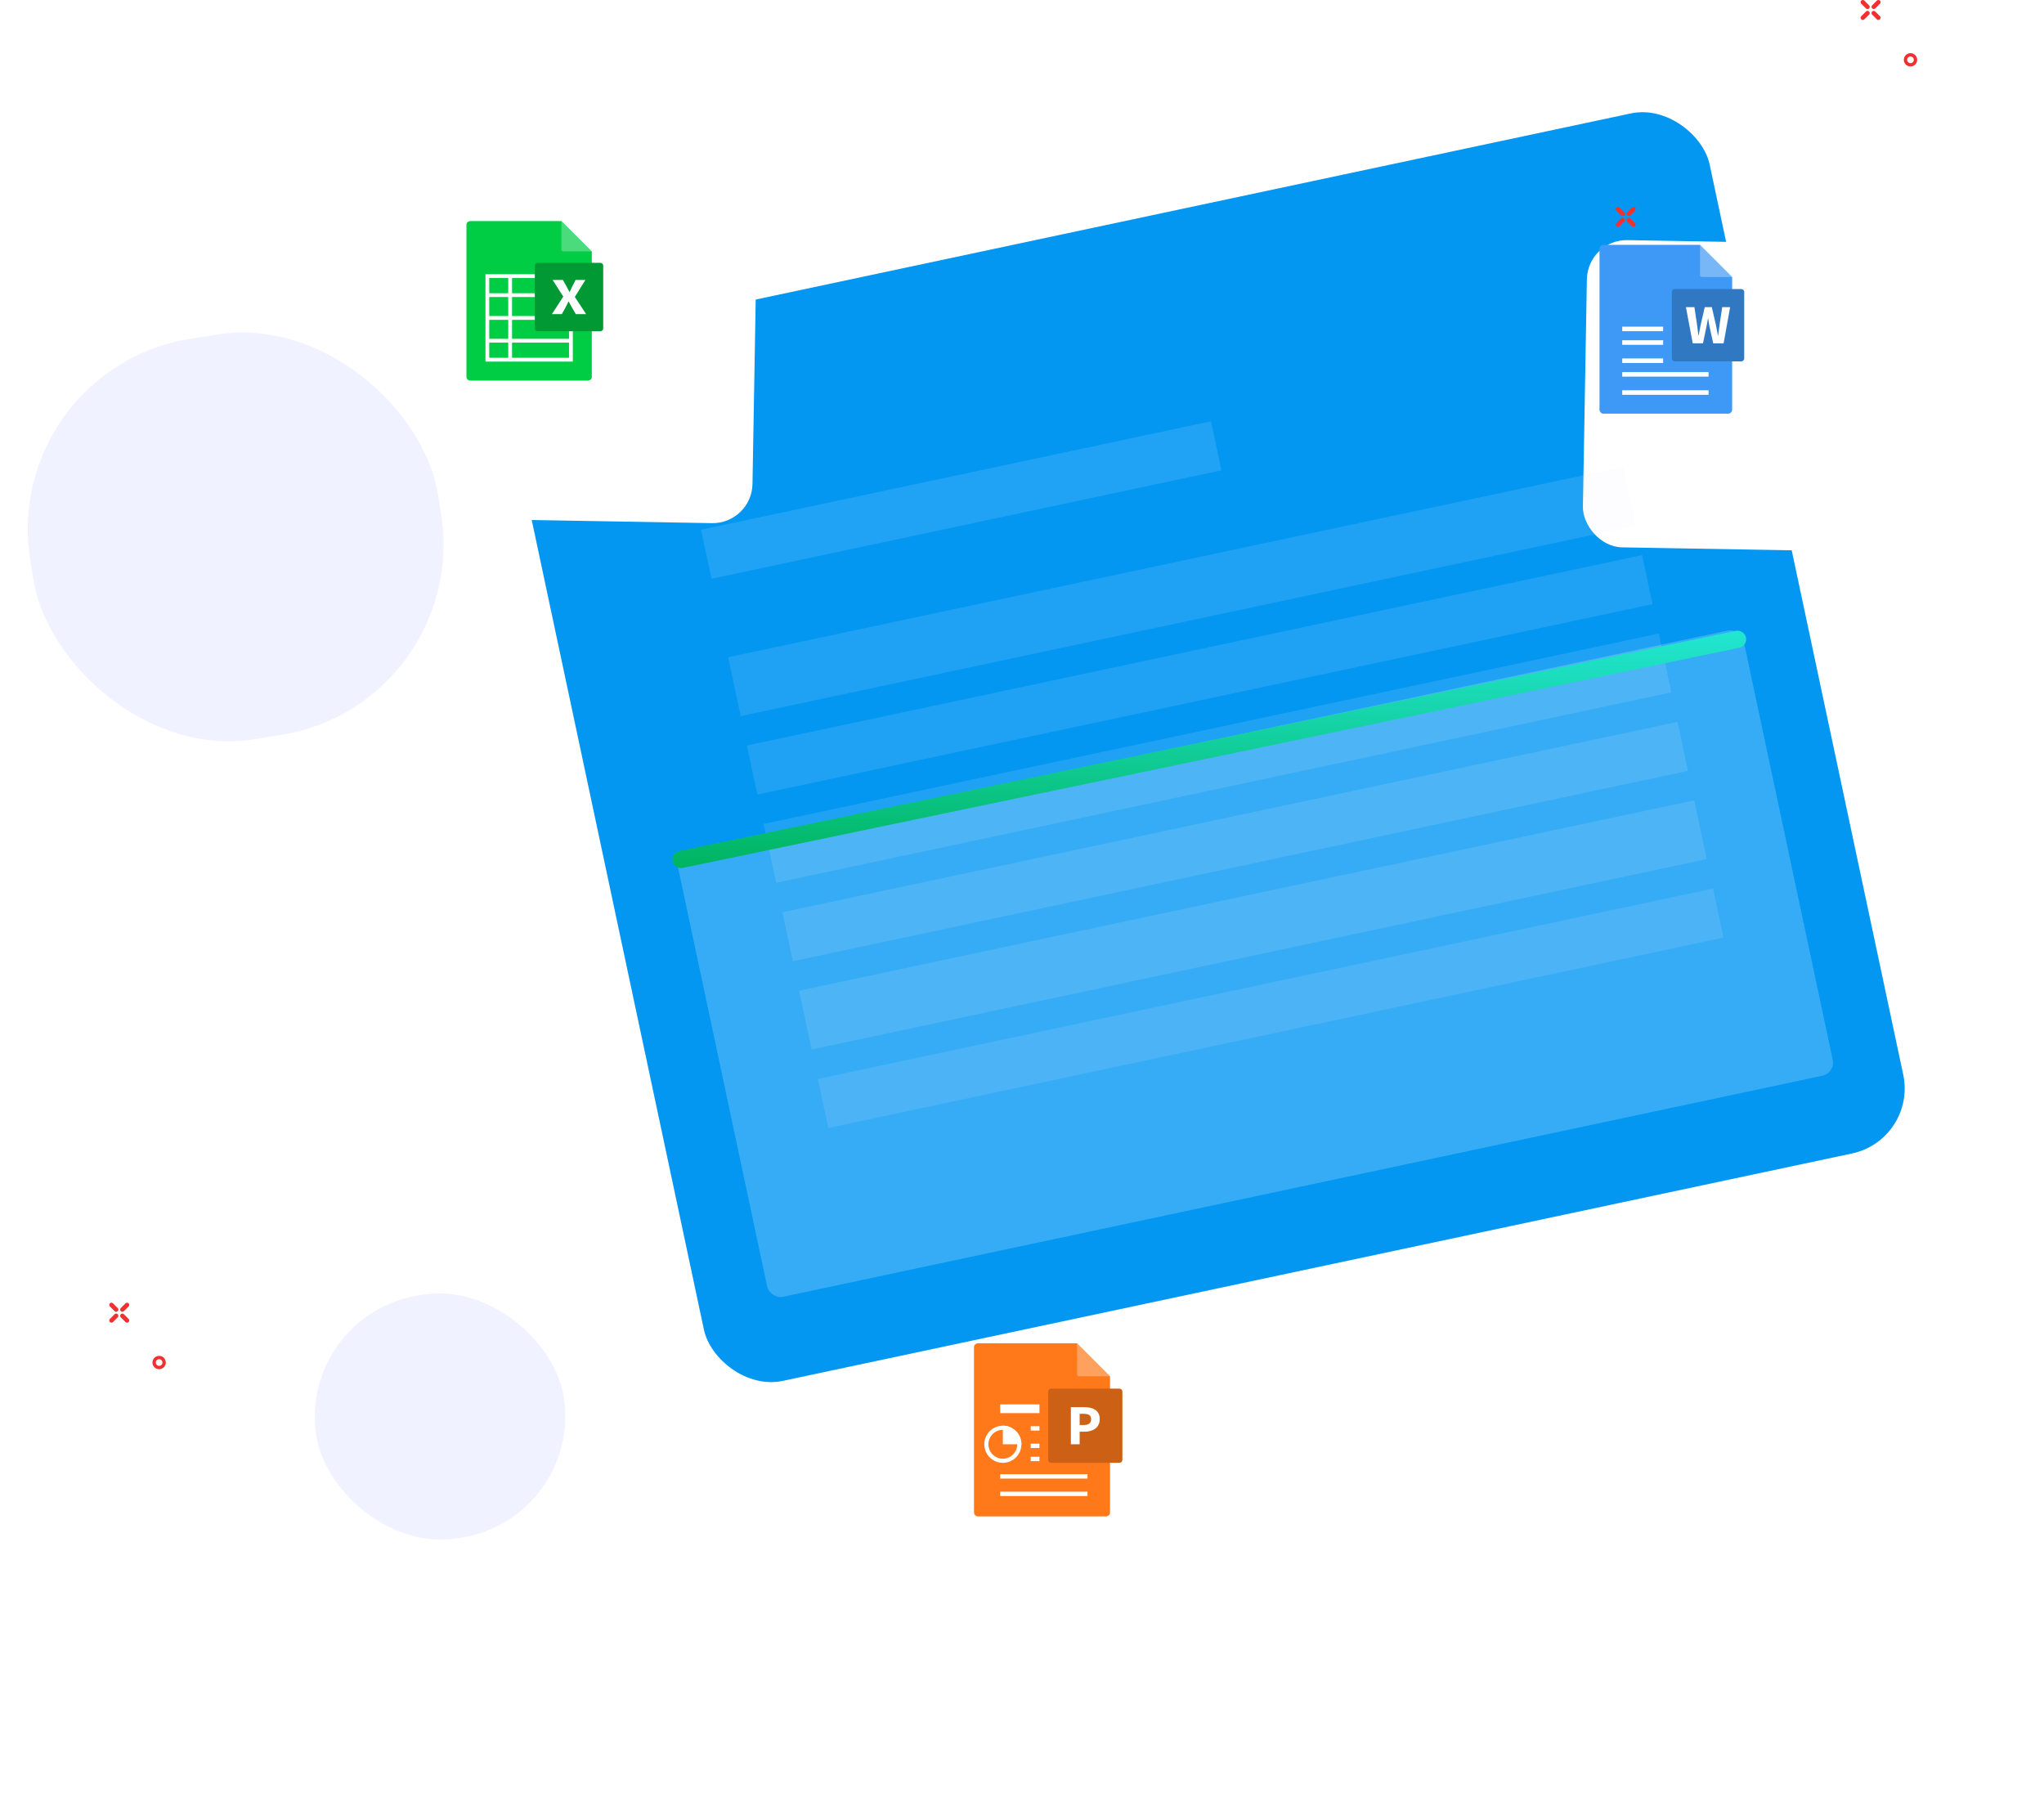 <svg xmlns="http://www.w3.org/2000/svg" xmlns:xlink="http://www.w3.org/1999/xlink" width="615.059" height="542.276" viewBox="0 0 615.059 542.276">
  <defs>
    <clipPath id="clip-path">
      <rect id="Rectangle_30839" data-name="Rectangle 30839" width="352.408" height="325.883" transform="translate(0 0)" fill="#fff"/>
    </clipPath>
    <filter id="Rectangle_30885" x="88.885" y="18.574" width="183.952" height="184.053" filterUnits="userSpaceOnUse">
      <feOffset dx="20" dy="20" input="SourceAlpha"/>
      <feGaussianBlur stdDeviation="15" result="blur"/>
      <feFlood flood-opacity="0.161"/>
      <feComposite operator="in" in2="blur"/>
      <feComposite in="SourceGraphic"/>
    </filter>
    <filter id="Rectangle_30886" x="243.433" y="358.223" width="183.952" height="184.053" filterUnits="userSpaceOnUse">
      <feOffset dx="20" dy="20" input="SourceAlpha"/>
      <feGaussianBlur stdDeviation="15" result="blur-2"/>
      <feFlood flood-opacity="0.161"/>
      <feComposite operator="in" in2="blur-2"/>
      <feComposite in="SourceGraphic"/>
    </filter>
    <filter id="Rectangle_30887" x="431.106" y="27.047" width="183.952" height="184.053" filterUnits="userSpaceOnUse">
      <feOffset dx="20" dy="20" input="SourceAlpha"/>
      <feGaussianBlur stdDeviation="15" result="blur-3"/>
      <feFlood flood-opacity="0.161"/>
      <feComposite operator="in" in2="blur-3"/>
      <feComposite in="SourceGraphic"/>
    </filter>
    <linearGradient id="linear-gradient" x1="0.5" x2="0.5" y2="1" gradientUnits="objectBoundingBox">
      <stop offset="0" stop-color="#22e6d2"/>
      <stop offset="1" stop-color="#00b460"/>
    </linearGradient>
  </defs>
  <g id="Group_297420" data-name="Group 297420" transform="translate(-763.115 -183)">
    <g id="Group_89112" data-name="Group 89112" transform="translate(-21109 -2826.975)">
      <path id="Path_218394" data-name="Path 218394" d="M278,45a1,1,0,1,0-1-1A1,1,0,0,0,278,45Zm0,1a2,2,0,1,1,2-2A2,2,0,0,1,278,46Z" transform="translate(22169 2983.975)" fill="#f23030"/>
      <path id="Path_218393" data-name="Path 218393" d="M268.806,26.194a.66.66,0,0,1,0,.935l-1.4,1.4a.661.661,0,1,1-.935-.935l1.4-1.4a.661.661,0,0,1,.935,0Zm-3.274,3.274a.66.66,0,0,1,0,.935l-1.4,1.4a.661.661,0,0,1-.935-.935l1.4-1.4A.661.661,0,0,1,265.532,29.468Zm3.274,2.339a.661.661,0,0,1-.935,0l-1.4-1.4a.661.661,0,1,1,.935-.935l1.4,1.4A.66.66,0,0,1,268.806,31.806Zm-3.274-3.274a.661.661,0,0,1-.935,0l-1.4-1.4a.661.661,0,0,1,.935-.935l1.4,1.4A.66.66,0,0,1,265.532,28.532Z" transform="translate(22169 2983.975)" fill="#f23030"/>
    </g>
    <g id="Group_293458" data-name="Group 293458" transform="translate(-21636 -2434.975)">
      <path id="Path_218394-2" data-name="Path 218394" d="M278,45a1,1,0,1,0-1-1A1,1,0,0,0,278,45Zm0,1a2,2,0,1,1,2-2A2,2,0,0,1,278,46Z" transform="translate(22169 2983.975)" fill="#f23030"/>
      <path id="Path_218393-2" data-name="Path 218393" d="M268.806,26.194a.66.66,0,0,1,0,.935l-1.4,1.4a.661.661,0,1,1-.935-.935l1.4-1.4a.661.661,0,0,1,.935,0Zm-3.274,3.274a.66.66,0,0,1,0,.935l-1.4,1.4a.661.661,0,0,1-.935-.935l1.4-1.4A.661.661,0,0,1,265.532,29.468Zm3.274,2.339a.661.661,0,0,1-.935,0l-1.4-1.4a.661.661,0,1,1,.935-.935l1.4,1.4A.66.66,0,0,1,268.806,31.806Zm-3.274-3.274a.661.661,0,0,1-.935,0l-1.4-1.4a.661.661,0,0,1,.935-.935l1.4,1.4A.66.66,0,0,1,265.532,28.532Z" transform="translate(22169 2983.975)" fill="#f23030"/>
    </g>
    <g id="Group_293441" data-name="Group 293441" transform="translate(0 -18.316)">
      <g id="Group_293440" data-name="Group 293440" transform="translate(-70.843 -35.114)">
        <rect id="Rectangle_30541" data-name="Rectangle 30541" width="369" height="320" rx="20" transform="matrix(0.978, -0.208, 0.208, 0.978, 983.375, 343.15)" fill="#0397f2"/>
        <rect id="Rectangle_30543" data-name="Rectangle 30543" width="124.25" height="122" rx="58" transform="translate(833.958 347.455) rotate(-9)" fill="#f0f2ff"/>
        <rect id="Rectangle_30554" data-name="Rectangle 30554" width="75.379" height="74.014" rx="37.007" transform="translate(923.361 632.012) rotate(-9)" fill="#f0f2ff"/>
      </g>
      <g id="Group_293438" data-name="Group 293438" transform="translate(563 -563.434)">
        <path id="Path_218382" data-name="Path 218382" d="M278,45a1,1,0,1,0-1-1A1,1,0,0,0,278,45Zm0,1a2,2,0,1,1,2-2A2,2,0,0,1,278,46Z" transform="translate(423.309 801)" fill="#f23030"/>
        <path id="Path_218383" data-name="Path 218383" d="M268.806,26.194a.66.66,0,0,1,0,.935l-1.4,1.4a.661.661,0,1,1-.935-.935l1.4-1.4a.661.661,0,0,1,.935,0Zm-3.274,3.274a.66.66,0,0,1,0,.935l-1.4,1.4a.661.661,0,0,1-.935-.935l1.4-1.4A.661.661,0,0,1,265.532,29.468Zm3.274,2.339a.661.661,0,0,1-.935,0l-1.4-1.4a.661.661,0,1,1,.935-.935l1.4,1.4A.66.66,0,0,1,268.806,31.806Zm-3.274-3.274a.661.661,0,0,1-.935,0l-1.4-1.4a.661.661,0,0,1,.935-.935l1.4,1.4A.66.66,0,0,1,265.532,28.532Z" transform="translate(423.309 801)" fill="#f23030"/>
      </g>
      <g id="Group_89119" data-name="Group 89119" transform="translate(877 244.891)">
        <g transform="matrix(1, 0, 0, 1, -113.89, -43.57)" filter="url(#Rectangle_30885)">
          <rect id="Rectangle_30885-2" data-name="Rectangle 30885" width="92.353" height="92.455" rx="12" transform="translate(115.5 43.57) rotate(1)" fill="#fff"/>
        </g>
        <g id="Group_89090" data-name="Group 89090" transform="translate(26.477 22.946)">
          <path id="Path_218384" data-name="Path 218384" d="M229.143,73h27.431l9.144,9.144v37.718A1.143,1.143,0,0,1,264.575,121H229.143A1.143,1.143,0,0,1,228,119.862V74.143A1.143,1.143,0,0,1,229.143,73Z" transform="translate(-228 -73)" fill="#0c4"/>
          <path id="Path_218385" data-name="Path 218385" d="M278,73l9.144,9.144h-8.572a.572.572,0,0,1-.571-.571Z" transform="translate(-249.426 -73)" fill="#fff" opacity="0.3"/>
          <path id="Path_218386" data-name="Path 218386" d="M244.858,114.716h-5.715v5.715h5.715Zm1.143,0v5.715h17.144v-5.715Zm-1.143,11.43v-4.572h-5.715v4.572Zm1.143,0h17.144v-4.572H246Zm-1.143-18.288h-5.715v5.715h5.715Zm1.143,0v5.715h17.144v-5.715Zm-1.143-5.715h-5.715v4.572h5.715Zm1.143,0v4.572h17.144v-4.572ZM238,101h26.288v26.288H238Z" transform="translate(-232.284 -84.999)" fill="#fff"/>
          <path id="Path_218387" data-name="Path 218387" d="M264.857,95h18.859a.857.857,0,0,1,.857.857v18.859a.858.858,0,0,1-.857.857H264.857a.858.858,0,0,1-.857-.857V95.857A.857.857,0,0,1,264.857,95Z" transform="translate(-243.425 -82.428)" fill="#093"/>
          <path id="Path_218388" data-name="Path 218388" d="M273,114.287,276.416,109l-3.209-5h3.1l1.075,1.941c.283.473.548,1.01.887,1.656h.076c.283-.646.548-1.183.793-1.656l.981-1.941h2.964l-3.19,5.112,3.4,5.175h-3.1l-1.226-2.1c-.3-.536-.585-1.057-.925-1.688h-.076c-.283.632-.566,1.152-.83,1.688l-1.151,2.1Z" transform="translate(-247.285 -86.284)" fill="#fff"/>
        </g>
      </g>
      <g id="Group_89120" data-name="Group 89120" transform="translate(1031.548 584.54)">
        <g transform="matrix(1, 0, 0, 1, -268.43, -383.22)" filter="url(#Rectangle_30886)">
          <rect id="Rectangle_30886-2" data-name="Rectangle 30886" width="92.353" height="92.455" rx="12" transform="translate(270.05 383.22) rotate(1)" fill="#fff"/>
        </g>
        <g id="Group_89091" data-name="Group 89091" transform="translate(24.651 20.978)">
          <path id="Path_218377" data-name="Path 218377" d="M153.24,83h29.77l9.923,9.923v40.934a1.24,1.24,0,0,1-1.24,1.24H153.24a1.24,1.24,0,0,1-1.24-1.24V84.24A1.24,1.24,0,0,1,153.24,83Z" transform="translate(-152 -83)" fill="#ff791a"/>
          <path id="Path_218378" data-name="Path 218378" d="M202,83l9.923,9.923h-9.3a.62.62,0,0,1-.62-.62Z" transform="translate(-170.989 -83)" fill="#fff" opacity="0.3"/>
          <path id="Path_218389" data-name="Path 218389" d="M188.93,105H209.4a.931.931,0,0,1,.93.93V126.4a.931.931,0,0,1-.93.93H188.93a.931.931,0,0,1-.93-.93V105.93A.931.931,0,0,1,188.93,105Z" transform="translate(-165.674 -91.355)" fill="#cc6115"/>
          <path id="Path_218390" data-name="Path 218390" d="M199,125.164V114h4.027c2.571,0,4.656.891,4.656,3.6,0,2.619-2.1,3.784-4.584,3.784h-1.456v3.784Zm2.643-5.787h1.294c1.456,0,2.157-.616,2.157-1.781S204.3,116,202.865,116h-1.222Z" transform="translate(-169.851 -94.774)" fill="#fff"/>
          <rect id="Rectangle_30851" data-name="Rectangle 30851" width="11.82" height="2.627" transform="translate(7.881 18.387)" fill="#fff"/>
          <rect id="Rectangle_30852" data-name="Rectangle 30852" width="2.627" height="1.313" transform="translate(17.072 24.954)" fill="#fff"/>
          <rect id="Rectangle_30853" data-name="Rectangle 30853" width="2.627" height="1.313" transform="translate(17.072 30.208)" fill="#fff"/>
          <path id="Path_218391" data-name="Path 218391" d="M162.582,132.923a4.341,4.341,0,1,0-4.341-4.342A4.341,4.341,0,0,0,162.582,132.923Zm0,1.24a5.582,5.582,0,1,1,5.582-5.582A5.582,5.582,0,0,1,162.582,134.164Z" transform="translate(-153.897 -98.192)" fill="#fff"/>
          <path id="Path_218392" data-name="Path 218392" d="M166,123h0a5.581,5.581,0,0,1,5.582,5.582H166Z" transform="translate(-157.316 -98.192)" fill="#fff"/>
          <rect id="Rectangle_30854" data-name="Rectangle 30854" width="2.627" height="1.313" transform="translate(17.072 34.148)" fill="#fff"/>
          <rect id="Rectangle_30855" data-name="Rectangle 30855" width="26.268" height="1.313" transform="translate(7.881 39.401)" fill="#fff"/>
          <rect id="Rectangle_30856" data-name="Rectangle 30856" width="26.268" height="1.313" transform="translate(7.881 44.655)" fill="#fff"/>
        </g>
      </g>
      <g id="Group_89121" data-name="Group 89121" transform="translate(1219.221 253.364)">
        <g transform="matrix(1, 0, 0, 1, -456.11, -52.05)" filter="url(#Rectangle_30887)">
          <rect id="Rectangle_30887-2" data-name="Rectangle 30887" width="92.353" height="92.455" rx="12" transform="translate(457.72 52.05) rotate(1)" fill="#fff"/>
        </g>
        <g id="Group_89109" data-name="Group 89109" transform="translate(25.201 21.628)">
          <g id="Group_89092" data-name="Group 89092" transform="translate(0 0)">
            <path id="Path_218376" data-name="Path 218376" d="M175.209,6h29.027l9.675,9.676V55.587A1.209,1.209,0,0,1,212.7,56.8H175.209A1.209,1.209,0,0,1,174,55.587V7.209A1.209,1.209,0,0,1,175.209,6Z" transform="translate(-174 -6)" fill="#3d99f5"/>
            <path id="Path_218379" data-name="Path 218379" d="M210.907,28h19.956a.907.907,0,0,1,.907.907V48.863a.907.907,0,0,1-.907.907H210.907a.907.907,0,0,1-.907-.907V28.907A.907.907,0,0,1,210.907,28Z" transform="translate(-188.23 -14.696)" fill="#3079c2"/>
            <path id="Path_218380" data-name="Path 218380" d="M219.048,47.885,217,37h2.556l.762,5.092c.135,1.135.3,2.287.44,3.439h.068c.22-1.152.44-2.3.66-3.439L222.67,37h2.115l1.185,5.092c.22,1.1.44,2.27.66,3.439h.068c.152-1.169.3-2.321.457-3.439L227.917,37H230.3L228.34,47.885h-3.131l-1.083-4.942c-.186-.835-.322-1.72-.44-2.521h-.068c-.136.8-.271,1.686-.457,2.521l-1.032,4.942Z" transform="translate(-190.997 -18.254)" fill="#fff"/>
            <path id="Path_218381" data-name="Path 218381" d="M224,6l9.676,9.676H224.6a.6.6,0,0,1-.6-.6Z" transform="translate(-193.764 -6)" fill="#fff" opacity="0.3"/>
          </g>
          <rect id="Rectangle_30846" data-name="Rectangle 30846" width="12.306" height="1.367" transform="translate(6.837 24.613)" fill="#fff"/>
          <rect id="Rectangle_30847" data-name="Rectangle 30847" width="12.306" height="1.367" transform="translate(6.837 28.715)" fill="#fff"/>
          <rect id="Rectangle_30848" data-name="Rectangle 30848" width="12.306" height="1.367" transform="translate(6.837 34.184)" fill="#fff"/>
          <rect id="Rectangle_30849" data-name="Rectangle 30849" width="25.98" height="1.367" transform="translate(6.837 38.286)" fill="#fff"/>
          <rect id="Rectangle_30850" data-name="Rectangle 30850" width="25.98" height="1.367" transform="translate(6.837 43.756)" fill="#fff"/>
        </g>
      </g>
      <g id="Group_293454" data-name="Group 293454" transform="matrix(0.978, -0.208, 0.208, 0.978, 974.069, 360.72)">
        <rect id="Rectangle_109397" data-name="Rectangle 109397" width="156.905" height="15.087" transform="translate(0 0)" fill="#20a3f4"/>
        <rect id="Rectangle_109398" data-name="Rectangle 109398" width="275.422" height="18.104" transform="translate(0 39.226)" fill="#f0f2ff" opacity="0.123"/>
        <rect id="Rectangle_109399" data-name="Rectangle 109399" width="275.422" height="15.087" transform="translate(0 117.679)" fill="#f0f2ff" opacity="0.123"/>
        <rect id="Rectangle_109400" data-name="Rectangle 109400" width="275.422" height="15.087" transform="translate(0 66.383)" fill="#f0f2ff" opacity="0.123"/>
        <rect id="Rectangle_109401" data-name="Rectangle 109401" width="275.422" height="18.104" transform="translate(0 141.818)" fill="#f0f2ff" opacity="0.123"/>
        <rect id="Rectangle_109402" data-name="Rectangle 109402" width="275.422" height="18.104" transform="translate(0 90.522)" fill="#f0f2ff" opacity="0.123"/>
        <rect id="Rectangle_109410" data-name="Rectangle 109410" width="327.859" height="136.971" rx="4" transform="translate(-27.92 93.948)" fill="#fff" opacity="0.2"/>
        <rect id="Rectangle_109403" data-name="Rectangle 109403" width="275.422" height="15.087" transform="translate(0 168.975)" fill="#f0f2ff" opacity="0.123"/>
      </g>
    </g>
    <path id="Path_377017" data-name="Path 377017" d="M.154,68.9a2.643,2.643,0,0,1-2.6-2.046A2.588,2.588,0,0,1-.4,63.785L317.389-2.443a2.658,2.658,0,0,1,3.154,1.988A2.588,2.588,0,0,1,318.5,2.617L.713,68.844A2.737,2.737,0,0,1,.154,68.9Z" transform="translate(967.949 375.299)" fill="url(#linear-gradient)"/>
  </g>
</svg>
